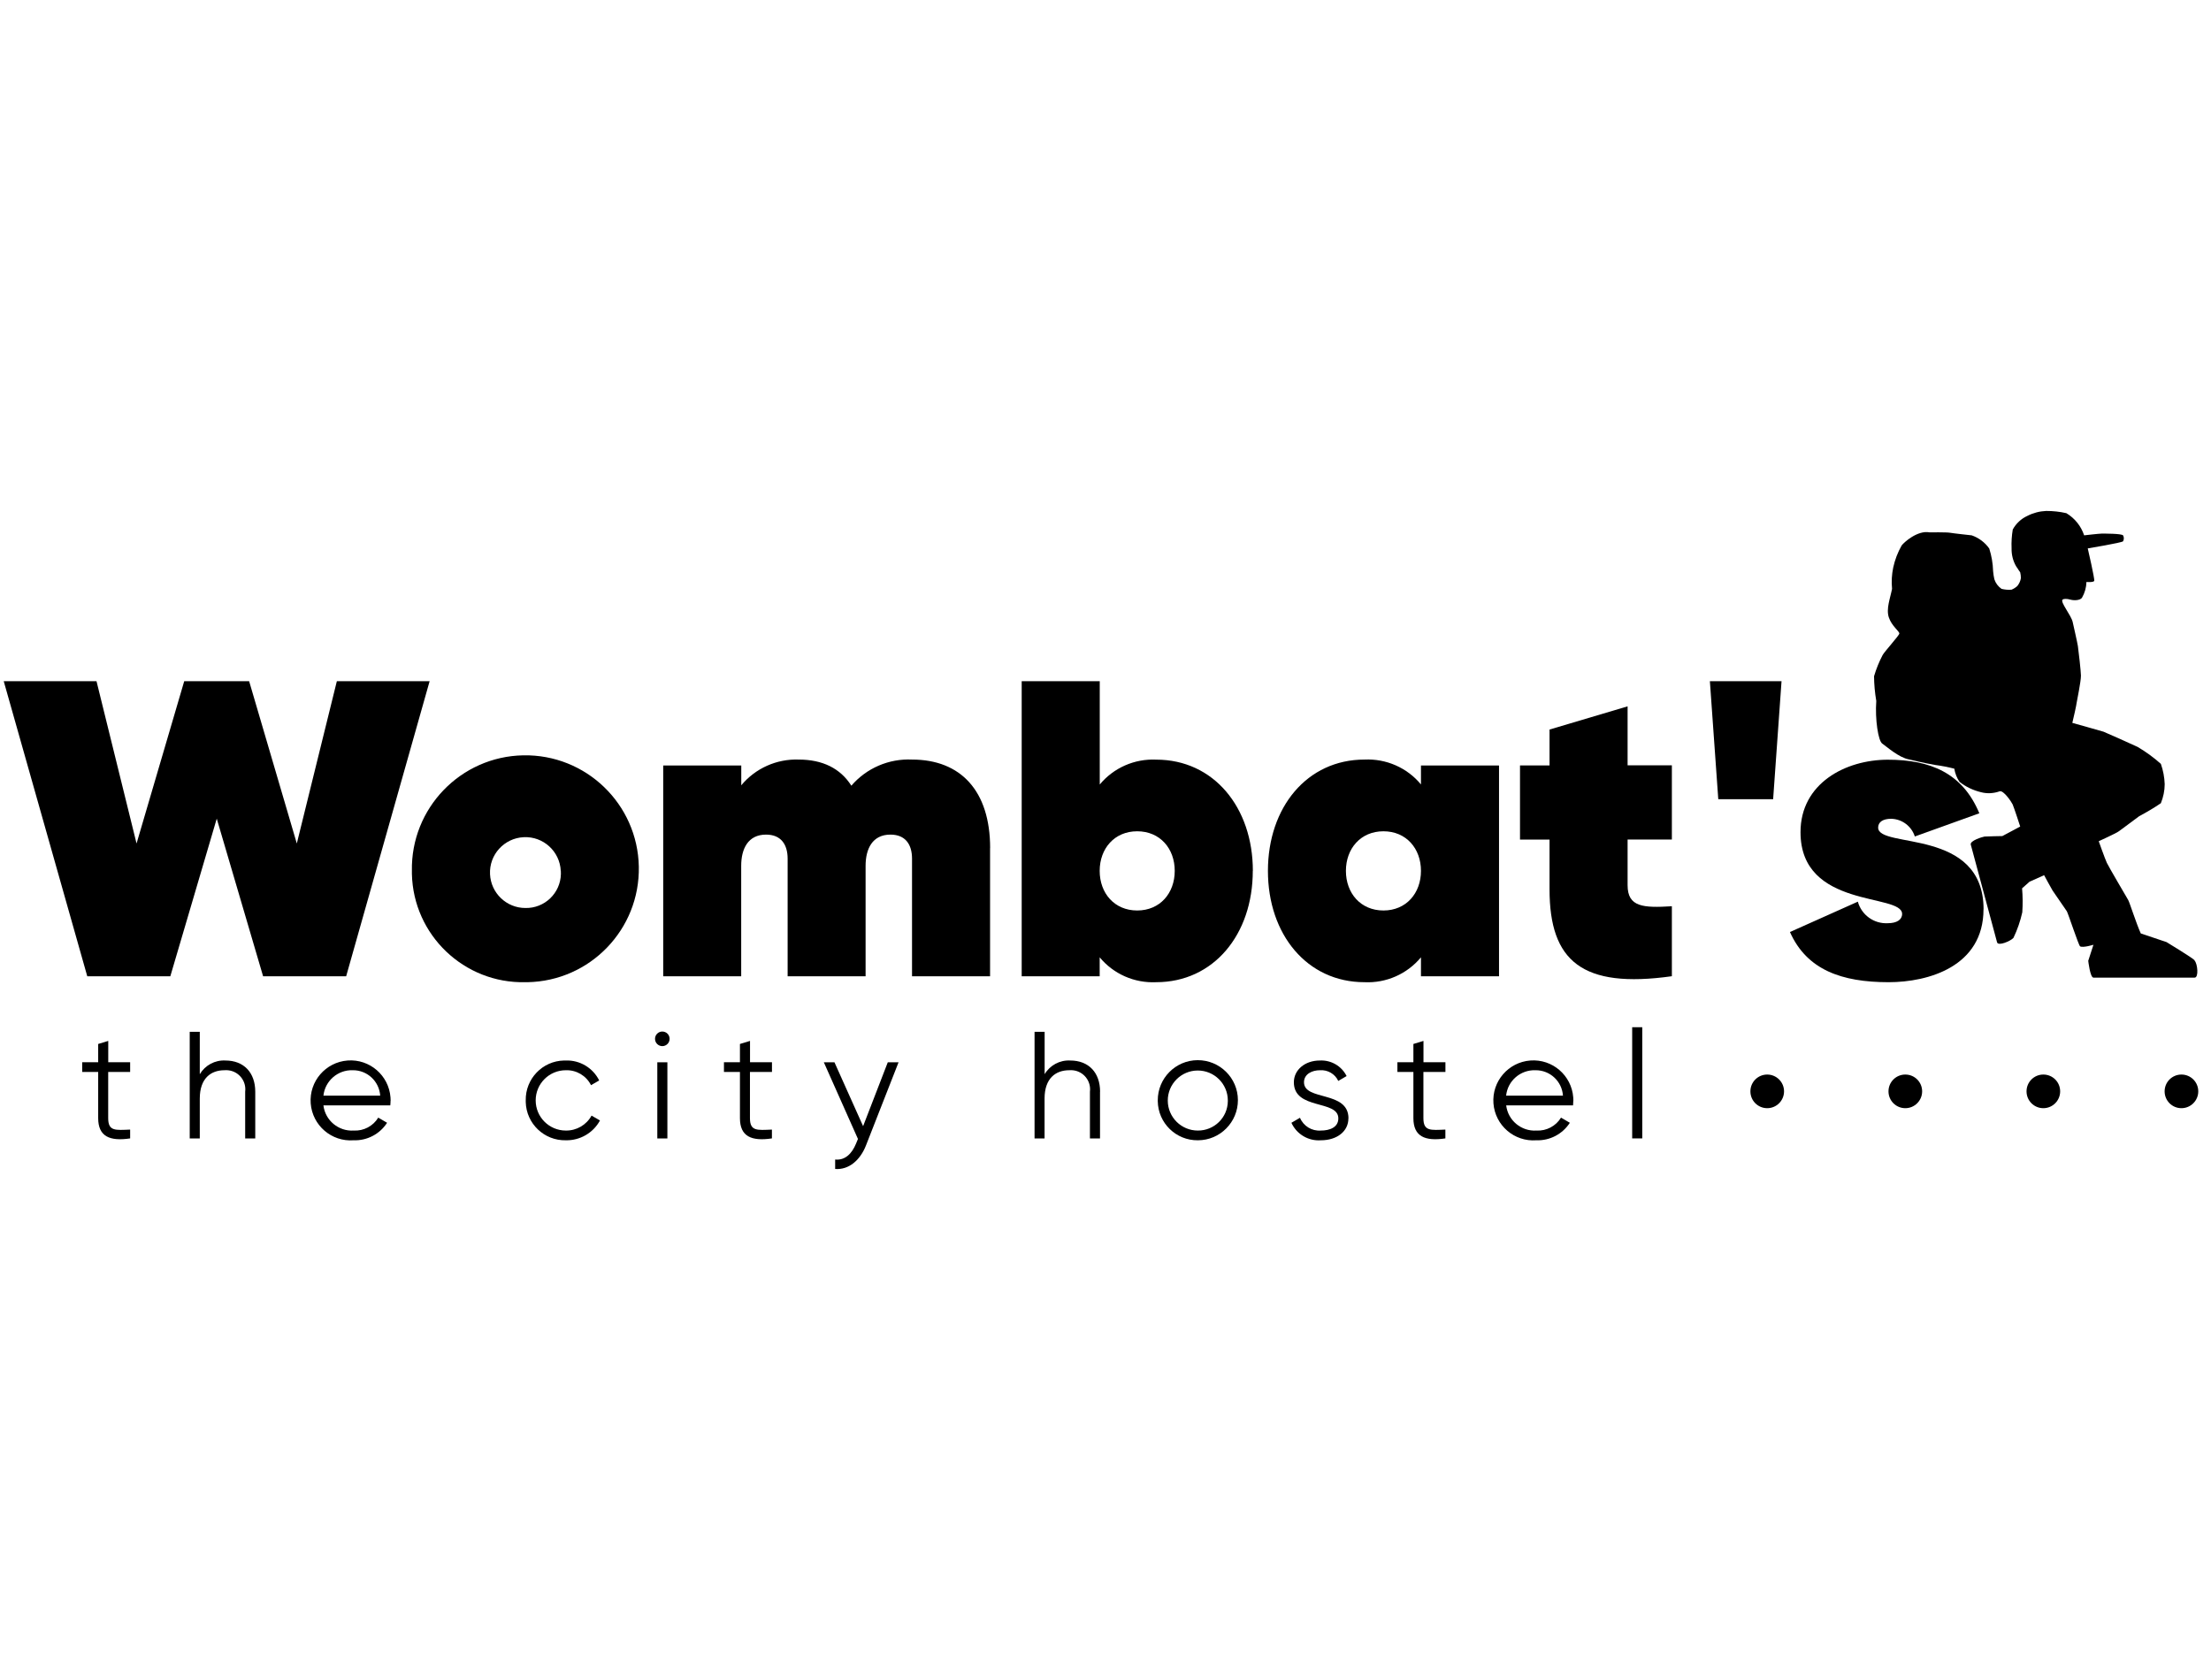 <svg width="125" height="95" viewBox="0 0 125 95" fill="none" xmlns="http://www.w3.org/2000/svg">
<g clip-path="url(#clip0_4232_1241)">
<path d="M6.117 63.23C6.117 63.973 6.521 63.91 7.358 63.875V64.374C6.195 64.547 5.551 64.26 5.551 63.227V60.617H4.647V60.067H5.551V59.034L6.12 58.861V60.067H7.358V60.617H6.117V63.23Z" fill="black"/>
<path d="M14.431 61.733V64.378H13.861V61.733C13.936 61.136 13.511 60.594 12.914 60.523C12.839 60.515 12.765 60.511 12.69 60.519C11.932 60.519 11.295 60.967 11.295 62.122V64.378H10.726V58.346H11.295V60.743C11.598 60.236 12.152 59.938 12.741 59.969C13.79 59.969 14.431 60.657 14.431 61.733Z" fill="black"/>
<path d="M18.281 61.957H21.495C21.44 61.144 20.761 60.511 19.947 60.519C19.103 60.488 18.376 61.117 18.285 61.957M22.081 62.24C22.081 62.331 22.073 62.417 22.065 62.507H18.285C18.387 63.36 19.142 63.985 19.998 63.93C20.56 63.961 21.095 63.678 21.385 63.199L21.884 63.49C21.472 64.13 20.753 64.507 19.991 64.48C18.745 64.574 17.661 63.639 17.566 62.394C17.472 61.148 18.407 60.063 19.653 59.969C20.898 59.875 21.983 60.81 22.077 62.056C22.081 62.118 22.085 62.177 22.085 62.24" fill="black"/>
<path d="M29.723 62.224C29.7 61.003 30.67 59.993 31.892 59.969C31.924 59.969 31.955 59.969 31.99 59.969C32.784 59.942 33.523 60.386 33.876 61.097L33.413 61.364C33.146 60.83 32.592 60.5 31.99 60.519C31.047 60.519 30.285 61.282 30.285 62.224C30.285 63.167 31.047 63.93 31.99 63.93C32.596 63.938 33.153 63.615 33.444 63.085L33.92 63.36C33.538 64.063 32.792 64.496 31.99 64.48C30.768 64.507 29.755 63.541 29.723 62.319C29.723 62.287 29.723 62.252 29.723 62.221" fill="black"/>
<path d="M37.161 60.071H37.731V64.378H37.161V60.071ZM37.032 58.743C37.032 58.515 37.216 58.331 37.444 58.331C37.672 58.331 37.857 58.515 37.857 58.743C37.857 58.971 37.672 59.156 37.444 59.156C37.216 59.156 37.032 58.971 37.032 58.743Z" fill="black"/>
<path d="M42.399 60.621V63.23C42.399 63.973 42.804 63.91 43.641 63.875V64.374C42.477 64.547 41.833 64.26 41.833 63.227V60.617H40.929V60.067H41.833V59.034L42.403 58.861V60.067H43.644V60.617H42.403L42.399 60.621Z" fill="black"/>
<path d="M50.8 60.071L48.957 64.775C48.631 65.604 47.99 66.162 47.216 66.103V65.568C47.778 65.627 48.163 65.234 48.395 64.672L48.505 64.405L46.576 60.071H47.177L48.796 63.682L50.191 60.071H50.8Z" fill="black"/>
<path d="M62.19 61.733V64.378H61.62V61.733C61.695 61.136 61.271 60.594 60.674 60.523C60.599 60.515 60.524 60.511 60.45 60.519C59.691 60.519 59.055 60.967 59.055 62.122V64.378H58.489V58.346H59.059V60.743C59.361 60.236 59.915 59.938 60.505 59.969C61.554 59.969 62.194 60.657 62.194 61.733" fill="black"/>
<path d="M69.416 62.224C69.412 61.285 68.646 60.531 67.711 60.535C66.772 60.539 66.017 61.305 66.021 62.24C66.025 63.175 66.784 63.93 67.719 63.93C68.646 63.938 69.408 63.195 69.416 62.264C69.416 62.248 69.416 62.236 69.416 62.221M65.455 62.224C65.451 60.975 66.461 59.953 67.711 59.95C68.96 59.946 69.982 60.955 69.986 62.205C69.99 63.454 68.98 64.476 67.731 64.48C67.731 64.48 67.727 64.48 67.723 64.48C66.485 64.496 65.471 63.502 65.455 62.268C65.455 62.252 65.455 62.24 65.455 62.224Z" fill="black"/>
<path d="M76.233 63.238C76.233 63.969 75.597 64.48 74.673 64.48C73.966 64.531 73.302 64.134 73.011 63.49L73.495 63.207C73.691 63.678 74.166 63.969 74.673 63.93C75.18 63.93 75.663 63.749 75.663 63.242C75.663 62.173 73.149 62.786 73.149 61.199C73.149 60.511 73.762 59.969 74.622 59.969C75.255 59.938 75.848 60.28 76.131 60.849L75.66 61.124C75.475 60.727 75.062 60.488 74.626 60.519C74.178 60.519 73.722 60.735 73.722 61.199C73.722 62.268 76.237 61.655 76.237 63.242" fill="black"/>
<path d="M80.473 60.621V63.23C80.473 63.973 80.878 63.91 81.715 63.875V64.374C80.552 64.547 79.907 64.26 79.907 63.227V60.617H79.003V60.067H79.907V59.034L80.477 58.861V60.067H81.718V60.617H80.477L80.473 60.621Z" fill="black"/>
<path d="M85.149 61.957H88.363C88.308 61.144 87.628 60.511 86.811 60.519C85.962 60.488 85.235 61.117 85.149 61.957ZM88.948 62.24C88.948 62.327 88.94 62.421 88.933 62.507H85.153C85.255 63.36 86.009 63.985 86.866 63.93C87.428 63.961 87.962 63.678 88.253 63.199L88.752 63.49C88.339 64.13 87.62 64.507 86.858 64.48C85.612 64.574 84.528 63.639 84.433 62.394C84.339 61.148 85.274 60.063 86.52 59.969C87.766 59.875 88.85 60.81 88.944 62.056C88.948 62.118 88.952 62.177 88.952 62.24" fill="black"/>
<path d="M92.846 58.087H92.276V64.374H92.846V58.087Z" fill="black"/>
<path d="M0.211 38.52H5.456L7.72 47.698L10.415 38.52H14.085L16.78 47.698L19.044 38.52H24.289L19.57 55.207H14.875L12.254 46.292L9.629 55.207H4.934L0.211 38.52Z" fill="black"/>
<path d="M31.703 49.246C31.652 48.142 30.713 47.286 29.609 47.341C28.505 47.392 27.649 48.331 27.704 49.435C27.755 50.504 28.635 51.345 29.704 51.345C30.788 51.368 31.688 50.508 31.711 49.419C31.711 49.36 31.711 49.301 31.707 49.246M23.287 49.246C23.22 45.706 26.038 42.779 29.582 42.712C33.122 42.645 36.049 45.462 36.116 49.007C36.183 52.551 33.366 55.474 29.822 55.541C29.782 55.541 29.743 55.541 29.7 55.541C26.238 55.62 23.366 52.877 23.287 49.415C23.287 49.36 23.287 49.301 23.287 49.246Z" fill="black"/>
<path d="M55.974 47.962V55.207H51.562V48.555C51.562 47.745 51.181 47.195 50.344 47.195C49.318 47.195 48.937 48.005 48.937 48.959V55.207H44.529V48.555C44.529 47.745 44.147 47.195 43.31 47.195C42.285 47.195 41.904 48.005 41.904 48.959V55.207H37.495V43.286H41.908V44.406C42.705 43.447 43.904 42.909 45.149 42.952C46.509 42.952 47.511 43.451 48.132 44.429C48.988 43.435 50.253 42.889 51.566 42.952C54.308 42.952 55.978 44.716 55.978 47.958" fill="black"/>
<path d="M66.414 49.246C66.414 47.981 65.581 47.007 64.292 47.007C63.004 47.007 62.171 47.985 62.171 49.246C62.171 50.508 63.004 51.486 64.292 51.486C65.581 51.486 66.414 50.508 66.414 49.246ZM70.827 49.246C70.827 52.846 68.611 55.541 65.365 55.541C64.139 55.6 62.953 55.081 62.171 54.134V55.207H57.762V38.52H62.175V44.362C62.96 43.415 64.143 42.897 65.369 42.956C68.611 42.956 70.831 45.651 70.831 49.25" fill="black"/>
<path d="M80.335 49.246C80.335 47.981 79.502 47.007 78.214 47.007C76.925 47.007 76.092 47.985 76.092 49.246C76.092 50.508 76.925 51.486 78.214 51.486C79.502 51.486 80.335 50.508 80.335 49.246ZM84.748 43.286V55.207H80.335V54.134C79.549 55.081 78.367 55.6 77.141 55.541C73.899 55.541 71.683 52.846 71.683 49.246C71.683 45.647 73.899 42.952 77.141 42.952C78.367 42.893 79.553 43.411 80.335 44.358V43.286H84.748Z" fill="black"/>
<path d="M92.017 50.056C92.017 51.294 92.897 51.345 94.52 51.246V55.203C89.443 55.918 87.604 54.346 87.604 50.291V47.478H85.934V43.282H87.604V41.254L92.017 39.942V43.278H94.52V47.474H92.017V50.056Z" fill="black"/>
<path d="M96.665 38.52H100.72L100.245 45.195H97.144L96.669 38.52H96.665Z" fill="black"/>
<path d="M112.138 51.415C112.138 54.657 109.015 55.541 106.775 55.541C104.127 55.541 102.15 54.849 101.196 52.704L105.034 50.987C105.243 51.741 105.946 52.248 106.728 52.205C107.227 52.205 107.537 52.013 107.537 51.682C107.537 50.492 101.793 51.419 101.793 47.058C101.793 44.292 104.343 42.96 106.728 42.96C109.113 42.96 110.948 43.698 111.903 45.989L108.256 47.301C108.068 46.716 107.533 46.315 106.92 46.3C106.445 46.3 106.182 46.488 106.182 46.798C106.182 48.017 112.142 46.775 112.142 51.423" fill="black"/>
<path d="M124.075 54.323C124.24 54.5 124.315 55.282 124.075 55.282H118.354C118.166 55.282 118.06 54.331 118.06 54.331L118.354 53.423C118.354 53.423 117.769 53.608 117.6 53.514C117.517 53.466 116.924 51.651 116.849 51.529C116.798 51.443 116.099 50.449 116.044 50.358C115.973 50.248 115.565 49.49 115.565 49.49L114.74 49.859L114.484 50.087L114.319 50.233C114.358 50.684 114.362 51.136 114.331 51.588C114.221 52.087 114.052 52.574 113.832 53.034C113.675 53.215 112.967 53.517 112.905 53.286C112.626 52.264 111.749 48.964 111.419 47.761C111.36 47.541 112.056 47.329 112.197 47.305C112.288 47.294 113.203 47.278 113.203 47.278L114.213 46.739C114.213 46.739 113.863 45.659 113.785 45.486C113.722 45.349 113.27 44.673 113.05 44.747C112.708 44.869 112.339 44.889 111.989 44.795C111.549 44.688 111.136 44.492 110.783 44.213C110.63 43.989 110.531 43.734 110.488 43.467C110.134 43.376 109.777 43.305 109.411 43.258C108.834 43.164 107.93 42.944 107.93 42.944C107.353 42.842 106.661 42.217 106.414 42.048C106.186 41.895 106.001 40.681 106.076 39.636C105.997 39.176 105.954 38.708 105.95 38.241C106.072 37.828 106.233 37.427 106.433 37.046C106.535 36.85 107.38 35.926 107.38 35.824C107.38 35.691 106.952 35.404 106.787 34.916C106.622 34.429 106.865 33.832 106.968 33.298C106.928 32.893 106.952 32.488 107.034 32.091C107.129 31.655 107.29 31.235 107.51 30.846C107.639 30.669 108.406 29.977 109.085 30.103C109.085 30.103 110.091 30.091 110.256 30.127C110.378 30.154 111.47 30.272 111.47 30.272C111.871 30.41 112.221 30.673 112.464 31.019C112.594 31.431 112.669 31.86 112.681 32.296C112.696 32.449 112.716 32.602 112.751 32.752C112.822 32.975 112.964 33.164 113.156 33.298C113.341 33.345 113.533 33.361 113.722 33.345C113.84 33.298 113.95 33.227 114.048 33.141C114.154 33.011 114.225 32.858 114.252 32.693C114.252 32.583 114.24 32.473 114.213 32.363C114.185 32.315 114.154 32.272 114.119 32.229C114.103 32.205 114.017 32.06 113.993 32.04C113.808 31.73 113.718 31.372 113.726 31.011C113.71 30.653 113.734 30.296 113.793 29.942C113.977 29.604 114.268 29.333 114.618 29.172C114.948 29.003 115.309 28.909 115.679 28.893C116.064 28.893 116.445 28.932 116.822 29.019C117.297 29.302 117.655 29.75 117.828 30.272C117.828 30.272 118.68 30.174 118.814 30.174C119.003 30.174 119.926 30.17 120.028 30.272C120.087 30.378 120.087 30.504 120.028 30.61C119.946 30.693 118.032 31.011 118.032 31.011C118.032 31.011 118.437 32.748 118.398 32.846C118.358 32.944 117.958 32.909 117.958 32.909C117.95 33.223 117.863 33.529 117.706 33.801C117.592 33.958 117.246 33.962 117.066 33.911C116.834 33.844 116.665 33.856 116.606 33.911C116.468 34.048 117.097 34.795 117.18 35.172C117.211 35.321 117.439 36.304 117.474 36.531C117.514 36.799 117.647 37.989 117.647 38.205C117.647 38.551 117.423 39.608 117.407 39.726C117.384 39.911 117.238 40.559 117.16 40.877C117.16 40.877 118.751 41.321 118.924 41.376C119.011 41.404 120.673 42.15 120.853 42.237C121.321 42.512 121.761 42.834 122.166 43.195C122.295 43.565 122.37 43.954 122.382 44.343C122.382 44.712 122.303 45.078 122.166 45.419C121.773 45.687 121.36 45.93 120.94 46.154C120.787 46.26 119.906 46.932 119.749 47.034C119.604 47.133 118.653 47.569 118.653 47.569C118.653 47.569 119.011 48.578 119.113 48.794C119.219 49.022 120.229 50.736 120.319 50.893C120.398 51.026 120.771 52.213 121.03 52.783L122.488 53.274C122.488 53.274 123.93 54.15 124.067 54.295" fill="black"/>
<path d="M100.862 61.714C100.862 62.236 100.437 62.665 99.911 62.665C99.384 62.665 98.96 62.24 98.96 61.714C98.96 61.187 99.384 60.763 99.911 60.763C100.433 60.763 100.862 61.187 100.862 61.714Z" fill="black"/>
<path d="M108.669 61.714C108.669 62.236 108.245 62.665 107.718 62.665C107.191 62.665 106.767 62.24 106.767 61.714C106.767 61.187 107.191 60.763 107.718 60.763C108.245 60.763 108.669 61.187 108.669 61.714Z" fill="black"/>
<path d="M116.472 61.714C116.472 62.236 116.048 62.665 115.521 62.665C114.995 62.665 114.571 62.24 114.571 61.714C114.571 61.187 114.995 60.763 115.521 60.763C116.048 60.763 116.472 61.187 116.472 61.714Z" fill="black"/>
<path d="M124.28 61.714C124.28 62.236 123.855 62.665 123.329 62.665C122.802 62.665 122.378 62.24 122.378 61.714C122.378 61.187 122.802 60.763 123.329 60.763C123.855 60.763 124.28 61.187 124.28 61.714Z" fill="black"/>
</g>
<defs>
<clipPath id="clip0_4232_1241">
<rect width="124.069" height="95" fill="white" transform="translate(0.211)"/>
</clipPath>
</defs>
</svg>
